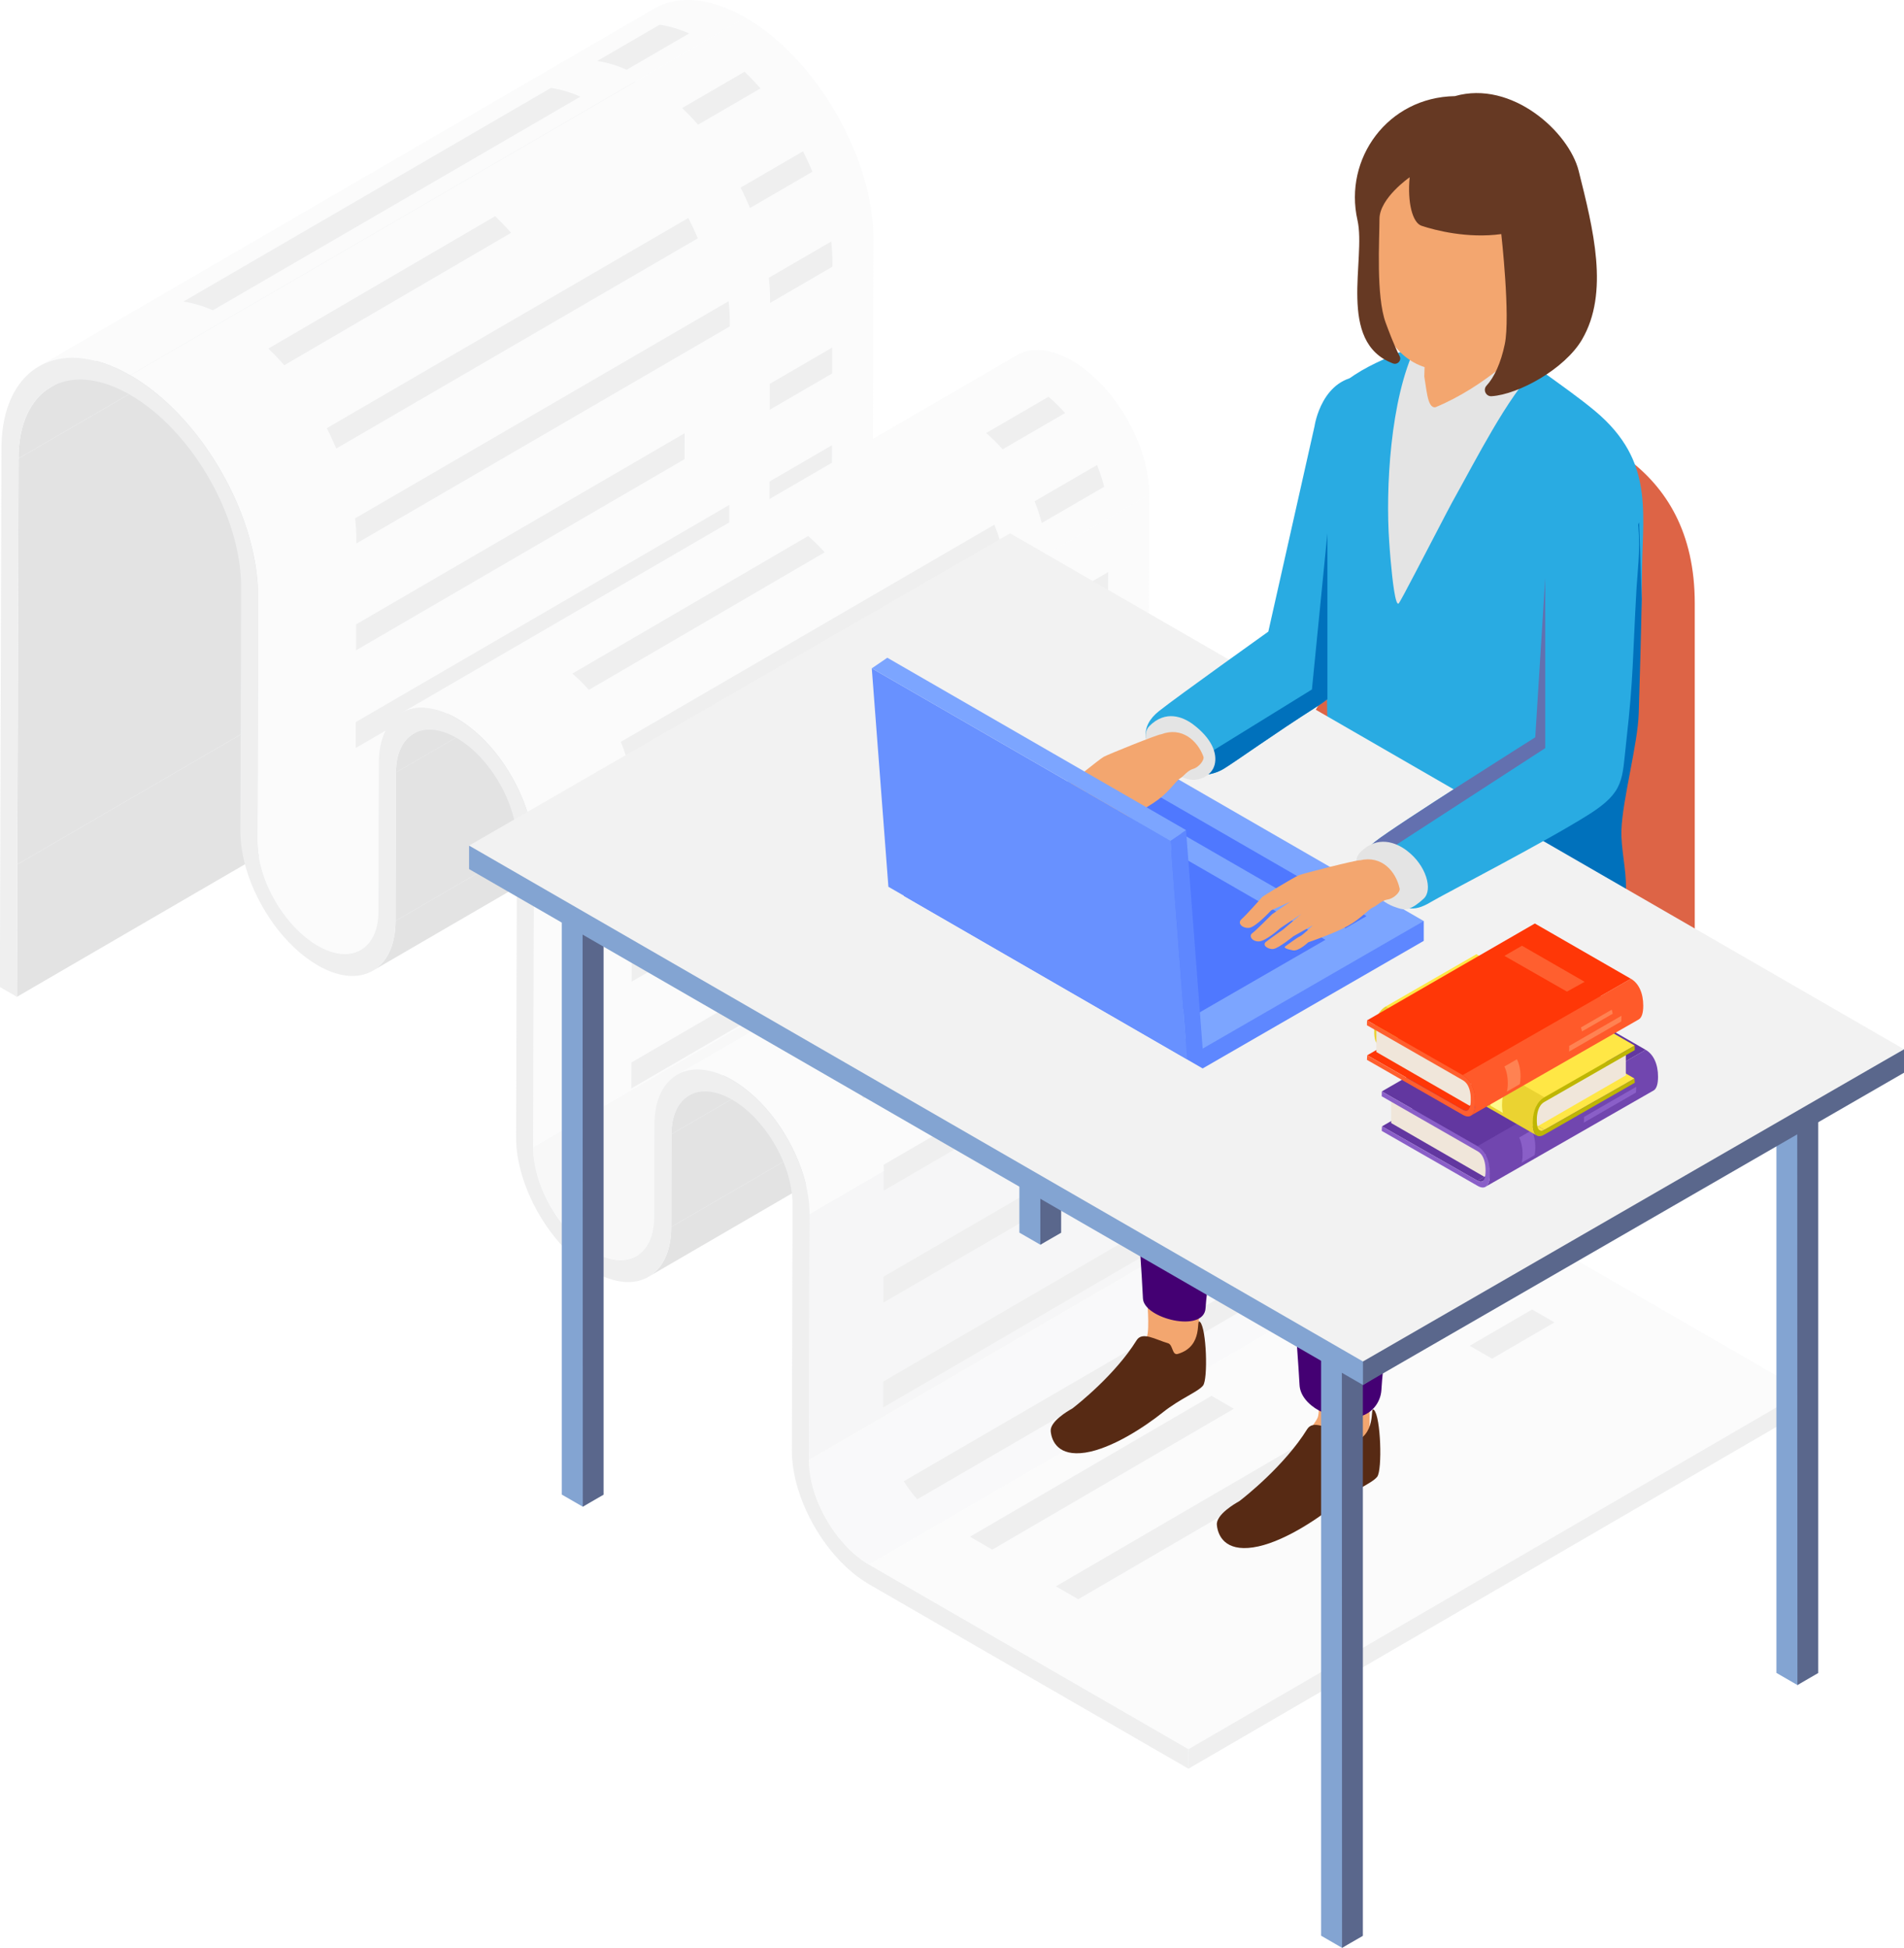 <?xml version="1.0" encoding="UTF-8"?><svg id="_レイヤー_2" xmlns="http://www.w3.org/2000/svg" viewBox="0 0 332.32 340"><defs><style>.cls-1{fill:#f3a66f;}.cls-2{fill:#f2f2f2;}.cls-3{fill:#6891ff;}.cls-4{fill:#0071bc;}.cls-5{fill:#ebeced;}.cls-6{fill:#f0e6da;}.cls-7{fill:#e6e7e8;}.cls-8{fill:#ebd331;}.cls-9{fill:#fffa8b;}.cls-10{fill:#ffe745;}.cls-11{fill:#f0f1f2;}.cls-12{fill:#ff3707;}.cls-13{fill:#e4e4e4;}.cls-14{fill:#ff5f2f;}.cls-15{fill:#ff5a2a;}.cls-16{fill:#ff8252;}.cls-17{fill:#663923;}.cls-18{fill:#7ca5ff;}.cls-19{fill:#a0a1a2;}.cls-20{fill:#beb604;}.cls-21{fill:#dd6446;}.cls-22{fill:#e1e2e3;}.cls-23{fill:#c8c9ca;}.cls-24{fill:#440073;}.cls-25{fill:#3f4d80;}.cls-26{fill:#8a5fc8;}.cls-27{fill:#6370af;}.cls-28{fill:#5a678c;}.cls-29{fill:#29abe2;}.cls-30{fill:#572a14;}.cls-31{fill:#83a4d2;}.cls-32{fill:#7146af;}.cls-33{fill:#5e87ff;}.cls-34{fill:#6237a0;}.cls-35{fill:#4f78ff;}.cls-36{fill:#4f5c9b;}.cls-37{opacity:.3;}</style></defs><g id="_レイヤー_3"><g class="cls-37"><polygon class="cls-19" points="3.03 150.88 110.41 88.44 110.35 111.56 2.97 173.99 3.03 150.88"/><polygon class="cls-19" points="3.23 80.03 110.61 17.59 110.41 88.44 3.03 150.88 3.23 80.03"/><path class="cls-19" d="m8.9,67.56L116.28,5.13c-1.73,1.01-3.14,2.58-4.12,4.66-.99,2.1-1.54,4.72-1.55,7.81L3.23,80.03c0-3.09.56-5.71,1.55-7.81.98-2.08,2.38-3.65,4.12-4.66Z"/><path class="cls-11" d="m170.36,103.38l-107.38,62.43c-.49.29-1.03.49-1.61.6-1.69.33-3.72-.07-5.91-1.34-1.46-.85-2.85-1.99-4.11-3.33-1.89-2.01-3.5-4.49-4.64-7.09-1.13-2.6-1.79-5.31-1.78-7.83.02-8.54.12-40.94.12-42.65.01-3.55-.61-7.3-1.73-11.04-1.69-5.6-4.51-11.17-8.08-16.01-3.56-4.84-7.88-8.96-12.51-11.63L130.11,3.07c4.63,2.68,8.94,6.79,12.51,11.63,3.56,4.84,6.39,10.41,8.08,16.01,1.13,3.74,1.74,7.49,1.73,11.04,0,1.71-.1,34.11-.12,42.65,0,2.52.65,5.23,1.78,7.83,1.13,2.6,2.75,5.07,4.64,7.09,1.26,1.34,2.65,2.48,4.11,3.33,2.19,1.27,4.22,1.67,5.91,1.34.58-.12,1.12-.32,1.61-.6Z"/><path class="cls-19" d="m172.46,107l-107.38,62.43c.59-.35,1.13-.79,1.61-1.32,1.47-1.64,2.33-4.15,2.34-7.36l107.38-62.43c0,3.21-.87,5.73-2.34,7.36-.48.53-1.01.97-1.61,1.32Z"/><path class="cls-7" d="m218.49,156.8l-107.38,62.43c-.49.29-1.03.49-1.61.6-1.69.34-3.72-.07-5.91-1.34-1.46-.85-2.85-1.98-4.11-3.33-1.89-2.01-3.5-4.49-4.64-7.09-1.13-2.6-1.79-5.31-1.78-7.83l107.38-62.43c0,2.52.65,5.23,1.78,7.83,1.13,2.6,2.75,5.08,4.64,7.09,1.26,1.34,2.65,2.48,4.11,3.33,2.19,1.27,4.22,1.67,5.91,1.34.58-.11,1.12-.32,1.61-.6Z"/><path class="cls-11" d="m6.8,63.94L114.18,1.51c2.05-1.19,4.49-1.7,7.21-1.45,2.68.25,5.63,1.23,8.72,3.01L22.73,65.51c-3.09-1.78-6.04-2.77-8.72-3.01-2.72-.25-5.16.26-7.21,1.45Z"/><path class="cls-23" d="m140.15,26.42l-10.89,6.33c.6,1.17,1.14,2.36,1.65,3.55l10.89-6.33c-.5-1.2-1.05-2.39-1.65-3.55Z"/><path class="cls-23" d="m58.69,78.29l63.1-36.69c-.5-1.2-1.05-2.38-1.65-3.55l-63.1,36.69c.6,1.17,1.15,2.36,1.65,3.55Z"/><path class="cls-23" d="m134.32,84.05c0,1.6,0,3.12-.01,4.52l10.89-6.33c0-1.4,0-2.92.01-4.52l-10.89,6.33Z"/><path class="cls-23" d="m127.38,56.97c0-.32,0-.54,0-.65,0-1.23-.07-2.48-.21-3.74l-65.19,37.9c.14,1.27.22,2.52.21,3.74,0,.1,0,.33,0,.65l65.19-37.9Z"/><path class="cls-23" d="m86.42,37.74l-39.58,23.11c.96.91,1.89,1.88,2.78,2.9l39.58-23.11c-.89-1.02-1.82-1.98-2.78-2.9Z"/><path class="cls-23" d="m129.95,12.53l-10.89,6.33c.96.91,1.88,1.88,2.78,2.9l10.89-6.33c-.89-1.02-1.82-1.98-2.78-2.9Z"/><path class="cls-23" d="m101.3,16.87c-1.78-.78-3.51-1.29-5.14-1.52L32.01,52.64c1.63.24,3.35.74,5.14,1.52L101.3,16.87Z"/><path class="cls-23" d="m127.28,92.66c0-1.4,0-2.92.01-4.52l-65.19,37.9c0,1.6,0,3.12-.01,4.52l65.19-37.9Z"/><path class="cls-23" d="m145.25,60.67l-10.89,6.33c0,1.47,0,2.98-.01,4.52l10.89-6.33c0-1.54,0-3.05.01-4.52Z"/><path class="cls-23" d="m145.29,46.55c0-.33,0-.56,0-.66,0-1.22-.07-2.47-.21-3.73l-10.89,6.33c.14,1.26.22,2.51.21,3.73,0,.11,0,.33,0,.66l10.89-6.33Z"/><path class="cls-23" d="m109.38,12.17l10.89-6.33c-1.78-.78-3.5-1.29-5.13-1.53l-10.89,6.33c1.63.24,3.35.75,5.13,1.53Z"/><path class="cls-23" d="m119.5,75.62l-57.35,33.37c0,1.47,0,2.98-.01,4.52l57.35-33.37c0-1.54,0-3.05.01-4.52Z"/><polygon class="cls-19" points="69.1 134.84 176.48 72.41 176.41 98.32 69.03 160.75 69.1 134.84"/><path class="cls-19" d="m220.59,160.42l-107.38,62.43c.6-.35,1.14-.79,1.61-1.32,1.47-1.64,2.33-4.15,2.34-7.36l107.38-62.43c0,3.22-.87,5.73-2.34,7.36-.48.53-1.02.98-1.61,1.32Z"/><path class="cls-5" d="m141.18,254.86l107.38-62.43c0,2.52.65,5.23,1.78,7.83,1.14,2.6,2.75,5.07,4.64,7.09,1.26,1.34,2.65,2.48,4.11,3.33l-107.38,62.43c-1.46-.85-2.85-1.99-4.11-3.33-1.89-2.02-3.5-4.49-4.64-7.09-1.13-2.6-1.79-5.31-1.78-7.83Z"/><path class="cls-19" d="m72.19,128.06l107.38-62.43c-.94.55-1.71,1.4-2.24,2.53-.54,1.14-.84,2.57-.84,4.25l-107.38,62.43c0-1.68.3-3.11.84-4.25.53-1.13,1.3-1.98,2.24-2.53Z"/><polygon class="cls-19" points="117.2 197.98 224.58 135.54 224.54 151.73 117.16 214.16 117.2 197.98"/><polygon class="cls-11" points="93.2 148.76 200.58 86.32 200.44 137.81 93.06 200.24 93.2 148.76"/><path class="cls-19" d="m120.28,191.19l107.38-62.43c-.94.55-1.71,1.4-2.24,2.53-.54,1.15-.84,2.57-.84,4.25l-107.38,62.43c0-1.68.3-3.1.84-4.25.53-1.13,1.3-1.98,2.24-2.53Z"/><path class="cls-11" d="m70.09,124.44l107.38-62.43c1.24-.72,2.71-1.03,4.36-.88,1.62.15,3.41.74,5.27,1.82,2.8,1.62,5.41,4.11,7.56,7.03,2.15,2.92,3.86,6.29,4.88,9.68.68,2.26,1.05,4.53,1.05,6.67l-107.38,62.43c0-2.14-.37-4.41-1.05-6.67-1.02-3.39-2.73-6.75-4.88-9.68-2.15-2.92-4.76-5.41-7.56-7.03-1.87-1.08-3.65-1.67-5.27-1.82-1.64-.15-3.12.16-4.35.88Z"/><polygon class="cls-22" points="141.3 211.9 248.68 149.46 248.56 192.43 141.18 254.86 141.3 211.9"/><path class="cls-11" d="m118.18,187.58l107.38-62.43c1.24-.72,2.71-1.03,4.36-.88,1.62.15,3.41.74,5.27,1.82,2.8,1.62,5.41,4.11,7.56,7.03,2.15,2.93,3.86,6.29,4.88,9.68.68,2.26,1.05,4.53,1.05,6.67l-107.38,62.43c0-2.14-.37-4.41-1.05-6.67-1.02-3.39-2.73-6.75-4.88-9.68-2.15-2.92-4.76-5.41-7.56-7.03-1.87-1.08-3.65-1.67-5.27-1.82-1.64-.15-3.12.16-4.36.88Z"/><polygon class="cls-11" points="151.71 273.11 259.09 210.68 314.84 242.88 207.46 305.31 151.71 273.11"/><path class="cls-23" d="m22.73,65.51c4.63,2.68,8.94,6.79,12.51,11.63,3.56,4.84,6.39,10.41,8.08,16.01,1.13,3.74,1.74,7.49,1.73,11.04,0,1.71-.1,34.11-.12,42.65,0,2.52.65,5.23,1.78,7.83,1.13,2.6,2.75,5.07,4.64,7.09,1.26,1.34,2.65,2.48,4.11,3.33,2.19,1.27,4.22,1.67,5.91,1.34,1.69-.34,3.04-1.42,3.85-3.13.54-1.14.84-2.57.84-4.25l.07-25.91c0-3.22.87-5.73,2.34-7.36,1.47-1.64,3.53-2.42,5.97-2.2,1.62.15,3.41.74,5.27,1.82,2.8,1.62,5.41,4.11,7.56,7.03,2.15,2.92,3.86,6.29,4.88,9.68.68,2.26,1.05,4.53,1.05,6.67l-.15,51.49c0,2.52.65,5.23,1.78,7.83,1.13,2.6,2.75,5.08,4.64,7.09,1.26,1.34,2.65,2.48,4.11,3.33,2.19,1.27,4.22,1.67,5.91,1.34,1.69-.33,3.04-1.42,3.85-3.13.54-1.14.84-2.57.84-4.25l.05-16.19c0-3.22.87-5.73,2.34-7.36,1.47-1.64,3.53-2.42,5.97-2.2,1.62.15,3.41.74,5.27,1.82,2.8,1.62,5.41,4.11,7.56,7.03,2.15,2.93,3.86,6.29,4.88,9.68.68,2.26,1.05,4.53,1.05,6.67l-.12,42.96c0,2.52.65,5.23,1.78,7.83,1.14,2.6,2.75,5.07,4.64,7.09,1.26,1.34,2.65,2.48,4.11,3.33l55.75,32.2v3.41s-55.76-32.2-55.76-32.2c-2.8-1.62-5.41-4.11-7.56-7.03-2.15-2.93-3.86-6.29-4.88-9.68-.68-2.26-1.05-4.53-1.05-6.67l.12-42.96c0-2.52-.65-5.23-1.78-7.83-1.13-2.6-2.75-5.07-4.64-7.09-1.26-1.34-2.65-2.49-4.11-3.33-2.19-1.27-4.22-1.67-5.91-1.34-1.69.33-3.04,1.42-3.85,3.13-.54,1.15-.84,2.57-.84,4.25l-.05,16.19c0,3.22-.87,5.73-2.34,7.36-1.47,1.64-3.53,2.42-5.97,2.2-1.62-.15-3.41-.74-5.27-1.82-2.8-1.62-5.41-4.11-7.56-7.03-2.15-2.92-3.86-6.29-4.88-9.68-.68-2.26-1.05-4.53-1.05-6.67l.15-51.49c0-2.52-.65-5.23-1.78-7.83-1.14-2.6-2.75-5.08-4.64-7.09-1.26-1.34-2.65-2.48-4.11-3.33-2.19-1.27-4.22-1.67-5.91-1.34-1.69.33-3.04,1.42-3.85,3.13-.54,1.14-.84,2.57-.84,4.25l-.07,25.91c0,3.21-.87,5.73-2.34,7.36-1.47,1.64-3.53,2.42-5.97,2.2-1.62-.15-3.41-.74-5.27-1.82-2.8-1.62-5.41-4.11-7.56-7.03-2.15-2.93-3.86-6.29-4.88-9.68-.68-2.26-1.05-4.53-1.05-6.67.02-7.47.1-34.52.12-41.17,0-.95,0-1.48,0-1.48.01-4.63-1.2-9.62-3.28-14.4-2.09-4.78-5.05-9.33-8.53-13.03-2.32-2.47-4.87-4.57-7.56-6.12-4.03-2.33-7.76-3.08-10.87-2.46-3.11.62-5.58,2.61-7.07,5.76-.99,2.1-1.54,4.72-1.55,7.81l-.2,70.85-.07,23.12-2.97-1.71.07-23.12.2-70.85c.01-5.32,1.44-9.47,3.87-12.18,2.43-2.71,5.85-4,9.88-3.63,2.68.25,5.63,1.23,8.72,3.01Z"/><polygon class="cls-23" points="207.46 305.31 314.84 242.88 314.83 246.29 207.45 308.72 207.46 305.31"/><polygon class="cls-23" points="237.24 197.37 237.25 192.85 226.37 199.18 226.35 203.7 237.24 197.37"/><path class="cls-23" d="m226.46,165.83l10.89-6.33v-3.48c.01-.34,0-.68-.02-1.02l-10.89,6.33c.02.34.03.68.03,1.02v3.48Z"/><path class="cls-23" d="m243.2,213.39c-.85-.97-1.64-2.03-2.35-3.15l-10.89,6.33c.71,1.12,1.5,2.18,2.35,3.15l10.89-6.33Z"/><path class="cls-23" d="m222.93,149.75l10.89-6.33c-.62-1.14-1.32-2.25-2.07-3.31l-10.89,6.33c.75,1.06,1.44,2.17,2.07,3.31Z"/><polygon class="cls-23" points="216.23 186.79 154.21 222.85 154.19 227.37 216.22 191.31 216.23 186.79"/><polygon class="cls-23" points="237.31 174.53 226.42 180.86 226.41 185.38 237.3 179.05 237.31 174.53"/><path class="cls-23" d="m202.8,144.92c-.86-.5-1.7-.89-2.52-1.18l-62.03,36.06c.82.3,1.66.68,2.52,1.18.52.3,1.02.63,1.53.98l62.03-36.06c-.5-.35-1.01-.68-1.53-.98Z"/><polygon class="cls-23" points="256.3 222.17 252.41 219.92 241.52 226.25 245.42 228.49 256.3 222.17"/><polygon class="cls-23" points="234.53 252.15 230.64 249.9 184.3 276.9 188.19 279.15 234.53 252.15"/><polygon class="cls-23" points="215.35 245.9 211.46 243.65 169.3 268.24 173.19 270.49 215.35 245.9"/><path class="cls-23" d="m214.52,139.97l10.89-6.33c-.5-.36-1.02-.69-1.54-.99-.85-.49-1.69-.88-2.5-1.18l-10.89,6.33c.81.29,1.65.68,2.5,1.18.52.3,1.03.63,1.54.99Z"/><polygon class="cls-23" points="256.52 234.91 260.42 237.16 271.3 230.83 267.41 228.58 256.52 234.91"/><path class="cls-23" d="m222.12,225.65c-.85-.97-1.64-2.03-2.35-3.15l-62.03,36.06c.71,1.12,1.5,2.18,2.35,3.15l62.03-36.06Z"/><polygon class="cls-23" points="206.23 215.36 206.25 210.84 154.15 241.16 154.14 245.68 206.23 215.36"/><path class="cls-23" d="m185.03,171.68c-.62-1.14-1.32-2.25-2.07-3.31l-34.32,20.06c.75,1.06,1.45,2.17,2.07,3.31l34.32-20.06Z"/><path class="cls-23" d="m154.25,207.82l53.66-31.23s0-4.15-.02-4.5l-53.66,31.23c.02.35.03.69.03,1.04v3.47Z"/><path class="cls-23" d="m192.4,83.8c-.27-.88-.58-1.76-.93-2.63l-10.89,6.33c.35.87.67,1.75.93,2.63.12.39.22.77.32,1.16l10.89-6.33c-.1-.39-.2-.77-.32-1.16Z"/><polygon class="cls-23" points="151.45 128.69 151.46 124.17 110.32 148.18 110.3 152.7 151.45 128.69"/><polygon class="cls-23" points="182.43 143.47 182.41 147.99 193.3 141.66 193.31 137.14 182.43 143.47"/><path class="cls-23" d="m141.05,93.57l-41.15,24.01c1.01.85,1.97,1.8,2.88,2.84l41.15-24.01c-.91-1.03-1.87-1.99-2.88-2.84Z"/><path class="cls-23" d="m174.49,94.23c-.27-.88-.58-1.77-.94-2.64l-65.19,37.9c.36.87.67,1.76.94,2.64.11.38.22.76.31,1.14l65.19-37.9c-.1-.38-.2-.76-.31-1.14Z"/><polygon class="cls-23" points="171.21 154.49 171.22 149.97 110.21 185.46 110.2 189.98 171.21 154.49"/><polygon class="cls-23" points="175.45 128.91 110.26 166.82 110.25 171.34 175.44 133.43 175.45 128.91"/><polygon class="cls-23" points="193.36 118.5 182.48 124.83 182.46 129.35 193.35 123.02 193.36 118.5"/><polygon class="cls-23" points="193.4 104.38 193.42 99.86 182.53 106.19 182.52 110.71 193.4 104.38"/><path class="cls-23" d="m183.01,69.26l-10.89,6.33c1.01.85,1.97,1.81,2.88,2.84l10.89-6.33c-.91-1.03-1.87-1.99-2.88-2.84Z"/></g><path class="cls-1" d="m200.19,226.36s.5,5.64,0,6.91c-.5,1.27-6.58,8.89-6.58,8.89l6.8,2.55,8.84-6.08v-11.04l-9.06-1.24Z"/><path class="cls-1" d="m229.99,240.53s.5,5.64,0,6.91c-.5,1.27-6.58,8.89-6.58,8.89l6.8,2.55,8.84-6.08v-11.04l-9.06-1.24Z"/><path class="cls-21" d="m261.65,70.83c14.23,3.5,34.15,9.63,34.15,34.5v64.8l-14.91,16.89-54.25-58.15,35-58.04Z"/><path class="cls-30" d="m209.45,230.75c1.14,1.12,1.41,9.98.53,11.1-.88,1.12-3.98,2.25-7.07,4.72-3.09,2.47-8.84,6.28-13.49,6.99-4.66.7-5.86-1.93-6.03-3.73-.16-1.71,3.04-3.56,3.63-3.89.06-.04.12-.07.18-.11.83-.64,7.43-5.84,11.18-11.88,1-1.61,3.37-.08,5.47.51.91.26.69,2.18,1.73,1.87,4.64-1.37,3.05-6.39,3.87-5.58Z"/><path class="cls-30" d="m239.81,246.1c1.2,1.18,1.48,10.51.56,11.68s-4.19,2.37-7.44,4.97c-3.25,2.6-9.3,6.62-14.2,7.35-4.9.74-6.17-2.03-6.34-3.92-.17-1.81,3.23-3.76,3.82-4.09.06-.04.12-.07.17-.11.85-.65,7.82-6.14,11.77-12.51,1.05-1.69,3.55-.09,5.76.54.95.27.72,2.29,1.82,1.97,4.89-1.44,3.21-6.72,4.08-5.87Z"/><path class="cls-24" d="m283.87,167.84c-.36,4.95-2.11,10.99-7.85,17.49-1.52,1.72-30.82,22.57-30.82,22.57.19,2.92-3.64,26.56-4.09,34.69-.13,2.31-1.78,4.29-4.05,4.73-4.77.93-10.06-2.02-10.24-5.56-.23-4.67-2.63-36.32-2.66-38.25-.06-2.77.02-5.98,2.69-9.77,4.82-6.86,13.5-14.2,14.09-14.66-1,.54-23.68,12.94-24.89,15.67-.69,1.55-5.32,27.74-5.63,33.56-.23,4.45-10.77,1.88-10.93-1.65-.42-8.94-2.12-29.43-2.58-40.39-.22-2.19.68-6.24,4.17-9.47,8.98-8.29,27.13-19.73,29.34-23.62h0c.08-.13.13-.24.17-.35,1.13-3.31,1.23-4.66,1.09-5.19,1.17.85,2.69,1.28,4.45,1.41,7.55.59,46.65,9.49,47.43,11.19.02.03.03.06.03.09.22,2.04.5,4.59.28,7.53Z"/><path class="cls-36" d="m231.68,147.62c-.16-.09-.3-.21-.44-.33,0,0,.31-.13.44.33Z"/><path class="cls-25" d="m283.87,167.84c-2.11,1.61-4.71,3.07-7.66,3.07-9.17-.01-17.62-2.61-23.58-3.84-2.09-.43-3.83-1.88-4.66-3.86-.13-.3-.26-.6-.38-.88-.73,1.22-2.08,2.01-3.56,2.01-.54,0-1.08-.1-1.59-.31-5.08-2.11-9.13-4.8-12.09-8.05.02-.99.04-1.93.07-2.82h0c.13-4.96.23-8.19.23-8.19,1.66,1.49,3.51,2.83,5.47,4.05,4.87,3.05,10.48,5.34,15.99,7.06,13.79,4.28,27.07,4.99,27.07,4.99.26.89,2.28.14,4.37-.85.02.03.03.06.03.09.22,2.04.5,4.59.28,7.53Z"/><path class="cls-29" d="m286.61,98.83c-.02,1.95-.04,3.89-.08,5.85v.09c-.12,6.59-.83,9.83-1.03,16.41-.26,8.64-2.89,18.7-3.18,27.33-.09,2.66,1.71,8.54,1.63,11.2-.04,1.63,1.18.4,1.05,1.34-.02.19-.07.4-.12.68-.37,1.68-1.24,3.1-3.38,4.04-8.29,3.65-19.55.22-27.8-1.48-1.02-.21-1.85-.93-2.25-1.89-1.75-4.18-3.01-7.3-3.48-7.07-.5.24-2.29,3.31-4.24,5.44-.34.38-.99.63-1.46.44-5.7-2.36-8.22-4.35-12.19-9.02-1.21-1.44-2.69-4.32-2.38-6.89l4.08-8.56c.01-.08.01-3.76.01-3.85l-.91-54.45c0-6.96.34-10.41,8.07-14.48,1.37-.72,4.48-2.16,6.59-2.97.08-.03.16-.07.22-.09.55-.22,1.03-.39,1.37-.47,7.38-1.83,11.51-3.39,17.56,1.11.98.72,1.89,1.39,2.74,2.02.28.21.54.4.81.6.16.11.3.21.44.32,3.94,2.85,6.78,4.83,9.68,7.23,5.58,4.65,7.21,9.14,7.91,12.65.93,4.62.4,9.81.34,14.48Z"/><path class="cls-4" d="m286.54,104.68v.09c-.12,6.59-.32,13.17-.52,19.75-.16,5.35-2.84,15.04-3.02,20.38-.11,3.29.89,6.94.78,10.23-.09,2.66,1.22.63,1.14,3.29-.04,1.63.22,1.68.09,2.62l-23.36-10.57,24.44-59.3s.19,5.53.46,13.51Z"/><path class="cls-13" d="m268.23,64.15c-5.15,5.19-10.53,15.95-14.76,23.5-.72,1.31-3.91,7.5-6.37,12.19-1.52,2.92-2.77,5.26-2.97,5.48-.57.6-1.1-3.99-1.42-7.62-.11-1.23-.19-2.36-.24-3.13-.64-9.1.14-24.94,4.66-34.15,7.38-1.83,11.51-3.39,17.56,1.11.98.72,1.89,1.39,2.74,2.02.28.21.54.4.81.6Z"/><path class="cls-1" d="m266.73,52v11.01c0,.34-.1.66-.3.93-1.07,1.49-4.88,6.55-9.23,9.21-3.76,2.31-8.71.7-8.71-3.47,0-1.42.26-8.37.29-10.46,0-.39.15-.75.41-1.04l7.18-8.07c.35-.39.86-.59,1.38-.53l7.54.81c.82.09,1.44.78,1.44,1.6Z"/><path class="cls-1" d="m268.33,42.91l.24-1.89c1.45-9.56-.97-16.8-11.95-19.54-6.62-1.66-14.38,2.75-16.96,8.56-1.07,2.41-1.84,5.94-1.56,8.56l.93,8.87c.78,10.45,5.51,16.26,11.39,17,7.33.93,10.4-2.14,14.12-7.95.38-.6,1.41-2.23,2.17-4.08,1.45-1.11,2.73-4.88,2.97-6.97.15-1.24-.5-2.15-1.35-2.57Z"/><path class="cls-13" d="m250.56,71.08c-1.55.28-1.55-3.67-2.11-5.98,0,0-1.47,3.44-.37,7.25.78,2.69,3.93,4.3,3.93,4.3,0,0,4.29-2.71,7.58-4.49,4.3-2.33,7.41-7.79,7.41-7.79l.04-4.95-.13-.27c-.63,1.44-7.75,8.37-16.35,11.93Z"/><polygon class="cls-31" points="230.58 224.03 234.2 221.93 237.37 224.05 237.37 337.91 234.24 340 230.58 337.88 230.58 224.03"/><polygon class="cls-28" points="234.2 221.93 234.24 340 237.87 337.91 237.87 224.05 234.2 221.93"/><polygon class="cls-31" points="310.05 178.16 313.68 176.06 316.84 178.18 316.84 292.03 313.72 294.13 310.05 292.01 310.05 178.16"/><polygon class="cls-28" points="313.68 176.06 313.72 294.13 317.35 292.03 317.35 178.18 313.68 176.06"/><polygon class="cls-31" points="98.05 147.03 101.68 144.93 104.84 147.05 104.84 260.9 101.72 263 98.05 260.88 98.05 147.03"/><polygon class="cls-28" points="101.68 144.93 101.72 263 105.35 260.9 105.35 147.05 101.68 144.93"/><polygon class="cls-31" points="177.92 101.3 181.54 99.21 184.71 101.32 184.71 215.18 181.58 217.27 177.92 215.16 177.92 101.3"/><polygon class="cls-28" points="181.54 99.21 181.58 217.27 185.21 215.18 185.21 101.32 181.54 99.21"/><polygon class="cls-31" points="237.89 241.75 81.87 151.7 81.87 147.6 332.32 183.15 237.89 241.75"/><polygon class="cls-28" points="237.89 241.75 237.89 236.44 332.32 183.15 332.32 187.25 237.89 241.75"/><polygon class="cls-2" points="237.89 237.65 81.87 147.6 176.3 93.09 332.32 183.15 237.89 237.65"/><polygon class="cls-33" points="248.5 160.77 238.59 160.05 208.71 150.29 157.77 152.95 157.77 156.4 209.91 186.5 242.9 167.46 248.5 164.23 248.5 160.77"/><polygon class="cls-18" points="196.36 130.67 157.77 152.95 209.91 183.04 242.9 164 248.5 160.77 196.36 130.67"/><polygon class="cls-35" points="234.83 162.03 238.51 159.91 197.85 136.44 194.17 138.56 234.83 162.03"/><polygon class="cls-35" points="190.67 140.58 167.76 153.81 208.42 177.27 231.33 164.05 190.67 140.58"/><path class="cls-29" d="m285.65,102.45c-.72,12.5-.5,15.44-1.81,27.04-.74,6.59-.27,8.7-6.45,12.63-7.57,4.81-25.59,14.08-27.7,15.36-3.1,1.85-4.65,1.31-8.35-1.2-2.76-1.88-3.4-3.58-3.45-5.5-.04-1.66.37-2.48,2.12-3.86,3.76-2.97,27.95-18.21,27.95-18.21l1.74-27.82.49-7.8s.74-10.92,10.82-9.12c6.78,1.22,4.89,14.21,4.64,18.47Z"/><path class="cls-27" d="m269.7,100.89v29.7l-32.3,20.96c-.04-1.66.87-3.26,2.61-4.64,3.76-2.97,27.95-18.21,27.95-18.21l1.74-27.82Z"/><path class="cls-13" d="m245.52,148.46c3.43,2.57,4.62,6.88,2.97,8.4-2.11,1.95-3.19,2.07-4.38,1.68-1.12-.37-2.28-.68-4.67-2.95-2.83-2.68-3.36-5.47-2.05-6.8,3.03-3.07,6.28-1.72,8.12-.34Z"/><path class="cls-29" d="m232.88,103.19c-.37,2.1.11,10.62,1.73,15.88-.73,1.03-1.66,2.01-2.93,2.98-.57.44-1.2.89-1.9,1.33-7.2,4.57-14.3,9.67-16.18,10.8-2.14,1.3-4.99,1.47-7.7.42-.77-.29-1.53-.69-2.26-1.18-4.59-3.11-4.7-6.65-1.35-9.3,3.35-2.65,19.08-13.87,19.08-13.87l8.07-35.87s1.24-8.71,8.6-8.73c.21,0,.44.02.67.03-.3.27-.53.58-.67.96-.92,2.72-4.66,33.72-5.16,36.54Z"/><path class="cls-4" d="m231.68,93.1v28.96c-.57.44-1.2.89-1.9,1.33-7.2,4.57-14.3,9.67-16.18,10.8-2.14,1.3-4.99,1.47-7.7.42l23.08-14.26,2.7-27.25Z"/><path class="cls-13" d="m208.22,126.43c3.22,2.41,4.3,5.03,3.78,7.06s-3.01,3.16-5.1,2.39c-1.04-.38-2.14-.64-4.38-2.76-2.66-2.51-3.15-5.13-1.92-6.37,2.84-2.88,5.89-1.61,7.62-.32Z"/><path class="cls-1" d="m202.66,128.17c-.69.05-9.22,3.5-10.01,3.93-.79.44-5.68,4.42-5.78,4.59-.1.17-2.27,3.4-2.97,4.2s.3,1.55,1.42,1.34c1.12-.21,3.4-3.51,3.4-3.51l3.02-1.88-2.78,2.54s-2.41,3.2-2.95,3.68c-.53.48.1,1.38,1.29,1.23s3.39-2.77,3.39-2.77l3.25-2.89-2.78,3.1s-1.97,1.79-2.61,2.46c-.64.67.6,1.28,1.46,1.03s3.09-2.62,3.09-2.62l3.05-2.3s-1.45,1.87-1.93,2.16-2.01,1.8-2.3,2.07c-.3.27.42.45,1.42.49,1,.04,2.41-1.72,2.41-1.72,0,0,4.28-2.12,6.42-3.74s3-3.22,3.84-3.72c.58-.34,1.27-1.36,2.24-1.63,1-.28,2-1.55,1.79-2.14-1.02-2.8-3.79-5.28-7.39-3.89Z"/><path class="cls-1" d="m237.37,150.16c-.7-.04-9.77,2.27-10.63,2.6s-6.34,3.68-6.46,3.84-2.76,3.12-3.57,3.83c-.81.71.09,1.6,1.25,1.54,1.16-.06,3.91-3.07,3.91-3.07l3.3-1.49-3.15,2.18s-2.87,2.9-3.47,3.32-.09,1.41,1.13,1.42c1.22.01,3.8-2.33,3.8-2.33l3.67-2.47-3.23,2.75s-2.23,1.54-2.97,2.13c-.74.59.43,1.37,1.34,1.23.91-.14,3.47-2.22,3.47-2.22l3.39-1.91s-1.72,1.69-2.24,1.92-2.27,1.54-2.6,1.77.36.51,1.37.69c1.01.17,2.66-1.41,2.66-1.41,0,0,4.61-1.56,6.98-2.9s3.46-2.84,4.39-3.23c.63-.27,1.47-1.2,2.49-1.34,1.05-.14,2.23-1.3,2.09-1.91-.64-2.97-3.1-5.84-6.92-4.93Z"/><polygon class="cls-33" points="207.01 144.9 209.91 183.04 207.2 184.89 204.29 146.75 207.01 144.9"/><polygon class="cls-3" points="204.29 146.75 207.2 184.89 155.06 154.79 152.16 116.66 204.29 146.75"/><polygon class="cls-18" points="207.01 144.9 204.29 146.75 152.16 116.66 154.87 114.81 207.01 144.9"/><polygon class="cls-34" points="241.21 196.61 270.5 179.7 287.23 189.3 257.89 206.11 241.21 196.61"/><polygon class="cls-6" points="259.34 201.54 242.81 191.99 242.81 196.03 259.34 205.57 259.34 201.54"/><path class="cls-34" d="m288.08,189.4l-29.34,16.81c-.21.12-.48.1-.86-.11l29.34-16.81c.37.21.65.23.86.11Z"/><polygon class="cls-34" points="241.18 190.51 270.47 173.6 287.23 183.25 257.89 200.07 241.18 190.51"/><polygon class="cls-32" points="265.16 179.25 268.22 177.48 279.16 183.79 276.07 185.49 265.16 179.25"/><path class="cls-32" d="m288.61,190.35l-29.34,16.81c.5-.29.78-1.1.78-2.4,0-2.2-.79-3.91-2.16-4.7l29.34-16.81c1.37.79,2.16,2.5,2.16,4.7,0,1.29-.27,2.11-.78,2.4Z"/><path class="cls-26" d="m241.18,190.51l16.71,9.56c1.37.79,2.16,2.5,2.16,4.7s-.79,3.01-2.16,2.22l-16.73-9.59.05-.79,16.68,9.5c1.16.66,1.4-.6,1.4-1.78s-.24-2.72-1.4-3.38l-16.73-9.59.02-.85Z"/><path class="cls-26" d="m267.84,201.64c.09-.36.13-.81.13-1.33,0-1.16-.22-2.19-.63-3.01l-2.18,1.26c.38.81.59,1.8.59,2.92,0,.59-.06,1.08-.17,1.47l2.26-1.31Z"/><path class="cls-26" d="m276.46,195.41c0,.19,0,.38-.02.55l9.11-5.26c.02-.21.03-.43.03-.67,0-.11,0-.22,0-.32l-9.12,5.26c0,.14.01.29.01.44Z"/><path class="cls-26" d="m278.52,191.74c.07.22.13.46.18.7l5.36-3.09c-.05-.25-.1-.48-.17-.71l-5.37,3.1Z"/><polygon class="cls-10" points="285.28 188.26 257.66 172.32 241.88 181.36 269.55 197.22 285.28 188.26"/><polygon class="cls-6" points="268.18 192.91 283.77 183.91 283.77 187.71 268.18 196.71 268.18 192.91"/><path class="cls-10" d="m241.08,181.47l27.67,15.86c.19.11.46.1.81-.1l-27.67-15.86c-.35.2-.61.21-.81.1Z"/><polygon class="cls-10" points="285.31 182.51 257.69 166.56 241.88 175.67 269.55 191.53 285.31 182.51"/><polygon class="cls-32" points="262.7 171.89 259.81 170.22 249.49 176.17 252.41 177.78 262.7 171.89"/><path class="cls-8" d="m240.58,182.36l27.67,15.86c-.48-.27-.73-1.04-.73-2.26,0-2.07.74-3.69,2.04-4.43l-27.67-15.86c-1.29.74-2.04,2.36-2.04,4.43,0,1.22.26,1.99.73,2.26Z"/><path class="cls-20" d="m285.31,182.51l-15.76,9.02c-1.29.74-2.04,2.36-2.04,4.43s.74,2.84,2.04,2.09l15.78-9.05-.05-.74-15.73,8.96c-1.09.63-1.32-.57-1.32-1.68s.23-2.57,1.32-3.19l15.78-9.05-.02-.8Z"/><path class="cls-9" d="m260.17,193.01c-.08-.34-.12-.76-.12-1.25,0-1.1.21-2.06.6-2.84l2.06,1.19c-.36.76-.55,1.7-.55,2.76,0,.56.05,1.02.16,1.39l-2.13-1.23Z"/><path class="cls-26" d="m252.04,187.13c0,.18,0,.36.02.52l-8.59-4.96c-.02-.2-.03-.41-.03-.64,0-.1,0-.2,0-.3l8.6,4.97c0,.14,0,.27,0,.41Z"/><path class="cls-26" d="m250.1,183.67c-.07.21-.13.43-.17.66l-5.05-2.92c.04-.23.1-.46.16-.67l5.06,2.92Z"/><polygon class="cls-12" points="238.64 184.2 267.92 167.3 284.65 176.89 255.31 193.71 238.64 184.2"/><polygon class="cls-6" points="256.77 189.13 240.23 179.59 240.23 183.63 256.77 193.17 256.77 189.13"/><path class="cls-12" d="m285.5,177l-29.34,16.81c-.21.12-.48.1-.86-.11l29.34-16.81c.37.21.65.23.86.11Z"/><polygon class="cls-12" points="238.6 178.11 267.89 161.2 284.65 170.85 255.31 187.67 238.6 178.11"/><polygon class="cls-14" points="262.58 166.85 265.64 165.08 276.58 171.38 273.49 173.09 262.58 166.85"/><path class="cls-15" d="m286.03,177.94l-29.34,16.81c.5-.29.78-1.1.78-2.4,0-2.2-.79-3.91-2.16-4.7l29.34-16.81c1.37.79,2.16,2.5,2.16,4.7,0,1.29-.27,2.11-.78,2.4Z"/><path class="cls-14" d="m238.6,178.11l16.71,9.56c1.37.79,2.16,2.5,2.16,4.7s-.79,3.01-2.16,2.22l-16.73-9.59.05-.79,16.68,9.5c1.16.66,1.4-.6,1.4-1.78s-.24-2.72-1.4-3.38l-16.73-9.59.02-.85Z"/><path class="cls-16" d="m265.26,189.24c.09-.36.13-.81.13-1.33,0-1.16-.22-2.19-.63-3.01l-2.18,1.26c.38.81.59,1.8.59,2.92,0,.59-.06,1.08-.17,1.47l2.26-1.31Z"/><path class="cls-16" d="m273.88,183.01c0,.19,0,.38-.02.55l9.11-5.26c.02-.21.03-.43.03-.67,0-.11,0-.22,0-.32l-9.12,5.26c0,.14.01.29.01.44Z"/><path class="cls-16" d="m275.94,179.34c.07.22.13.46.18.7l5.36-3.09c-.05-.25-.1-.48-.17-.71l-5.37,3.1Z"/><path class="cls-17" d="m246.04,30.95c-.42,4.39.49,7.93,2.07,8.46,2.36.79,8.05,2.26,13.92,1.45,0,0,1.62,14.37.61,19.22-.69,3.33-1.86,5.8-3.18,7.23-.68.73-.11,1.92.88,1.85,4.73-.31,12.78-4.77,15.77-9.87,4.82-8.21,1.96-19.34-.57-29.46-1.7-6.8-11.69-15.89-21.61-13.05-11.74.2-19.43,10.93-17,21.65,1.54,6.81-3.66,21.28,6.2,25.01.79.3,1.55-.52,1.16-1.27-.96-1.86-1.94-4.49-2.44-5.85-1.7-4.65-1.08-14.45-1.08-18.09s5.26-7.28,5.26-7.28Z"/></g></svg>